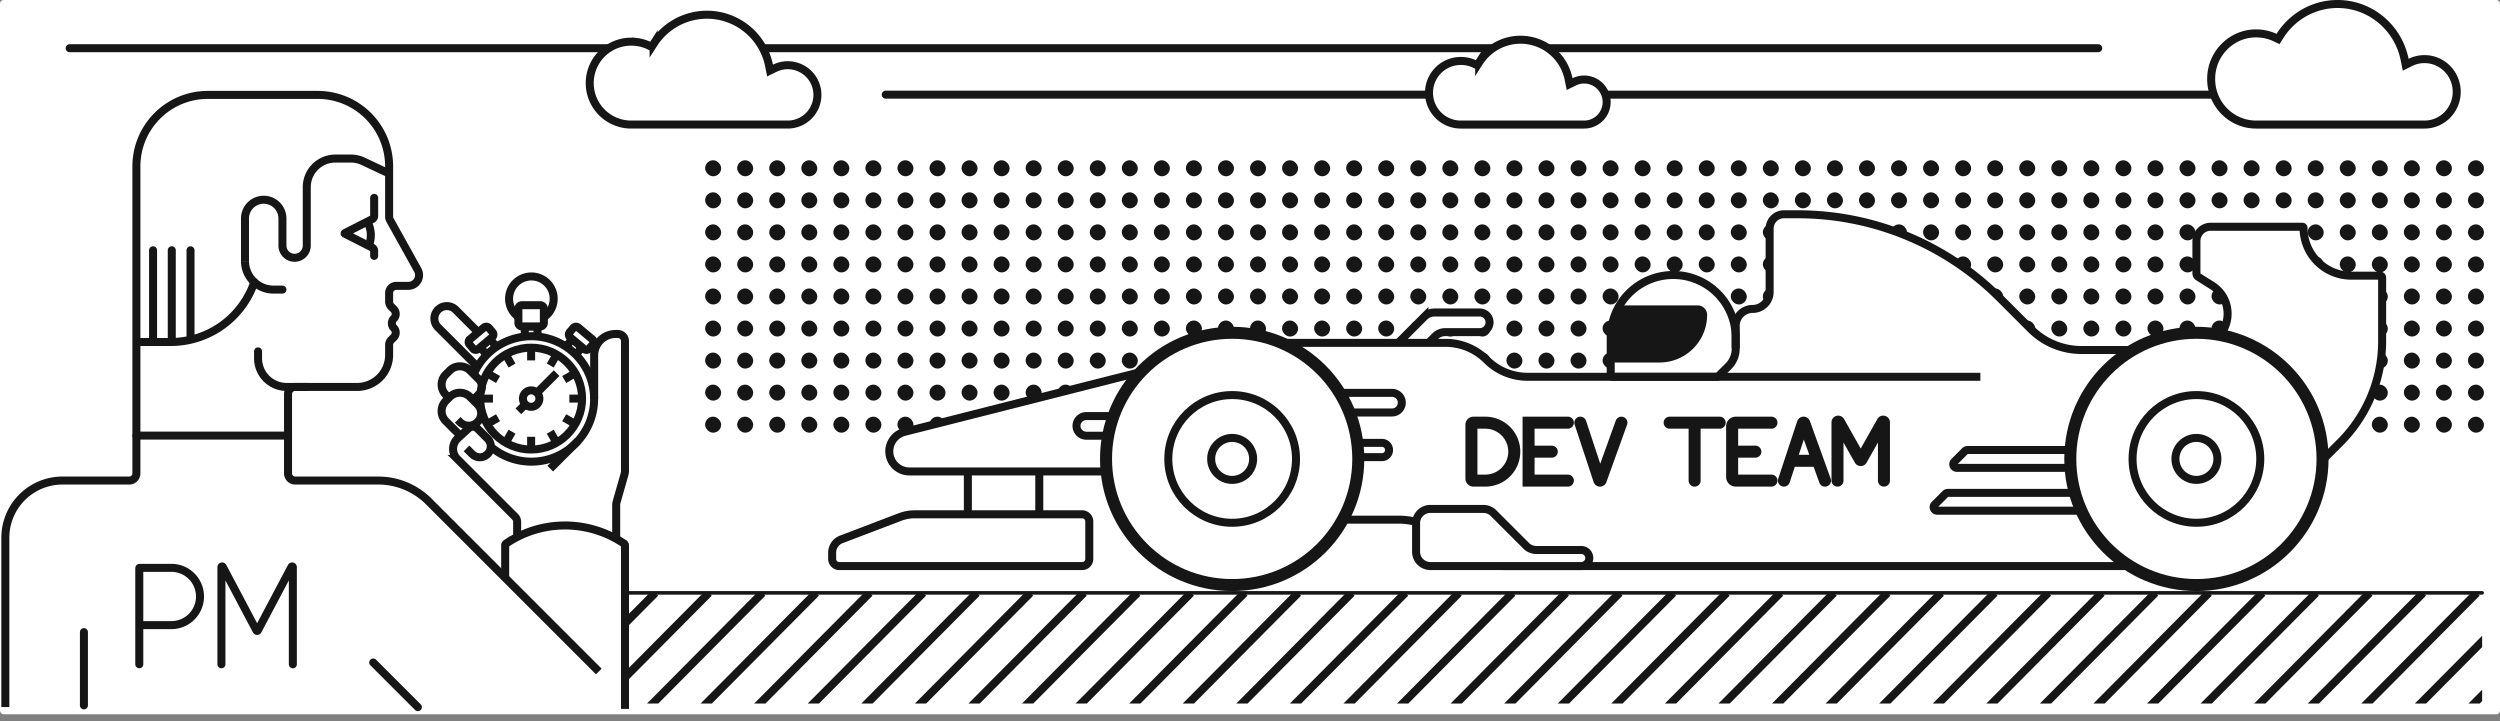 <svg width="312" height="90" fill="none" xmlns="http://www.w3.org/2000/svg"><rect width="100%" height="100%" fill="#808080" stroke="none"/><rect width="312" height="89.143" rx=".446" fill="#fff"/><g clip-path="url(#a)" stroke="#161616"><path d="M61.732 73.988 3.344 132.823M68.416 73.988l-58.389 58.835M75.103 73.988l-58.388 58.835M81.787 73.988l-58.389 58.835M88.475 73.988l-58.39 58.835M95.158 73.988 36.77 132.823M101.846 73.988l-58.389 58.835M108.533 73.988l-58.389 58.835M115.217 73.988l-58.389 58.835M121.904 73.988l-58.388 58.835M128.588 73.988l-58.389 58.835M135.275 73.988l-58.388 58.835M141.959 73.988 83.57 132.823M148.646 73.988l-58.388 58.835M155.33 73.988l-58.389 58.835M162.017 73.988l-58.388 58.835M168.701 73.988l-58.389 58.835M175.389 73.988 117 132.823M182.076 73.988l-58.388 58.835M188.76 73.988l-58.389 58.835M195.447 73.988l-58.388 58.835M202.131 73.988l-58.389 58.835M208.818 73.988l-58.388 58.835M215.502 73.988l-58.389 58.835M222.189 73.988l-58.388 58.835M228.873 73.988l-58.389 58.835M235.56 73.988l-58.388 58.835M242.244 73.988l-58.389 58.835M248.932 73.988l-58.389 58.835M255.619 73.988l-58.389 58.835M262.303 73.988l-58.389 58.835M268.99 73.988l-58.388 58.835M275.674 73.988l-58.389 58.835M282.361 73.988l-58.388 58.835M289.045 73.988l-58.389 58.835M295.732 73.988l-58.388 58.835M302.416 73.988l-58.389 58.835M309.103 73.988l-58.388 58.835M315.787 73.988l-58.389 58.835M322.475 73.988l-58.389 58.835M329.158 73.988l-58.388 58.835M335.846 73.988l-58.389 58.835M342.533 73.988l-58.388 58.835M349.217 73.988l-58.389 58.835M355.904 73.988l-58.388 58.835M362.588 73.988l-58.389 58.835"/></g><g clip-path="url(#b)" fill="#161616"><rect x="88" y="20" width="2" height="2" rx="1"/><rect x="92" y="20" width="2" height="2" rx="1"/><rect x="96" y="20" width="2" height="2" rx="1"/><rect x="100" y="20" width="2" height="2" rx="1"/><rect x="104" y="20" width="2" height="2" rx="1"/><rect x="108" y="20" width="2" height="2" rx="1"/><rect x="112" y="20" width="2" height="2" rx="1"/><rect x="116" y="20" width="2" height="2" rx="1"/><rect x="120" y="20" width="2" height="2" rx="1"/><rect x="124" y="20" width="2" height="2" rx="1"/><rect x="128" y="20" width="2" height="2" rx="1"/><rect x="132" y="20" width="2" height="2" rx="1"/><rect x="136" y="20" width="2" height="2" rx="1"/><rect x="140" y="20" width="2" height="2" rx="1"/><rect x="144" y="20" width="2" height="2" rx="1"/><rect x="148" y="20" width="2" height="2" rx="1"/><rect x="152" y="20" width="2" height="2" rx="1"/><rect x="156" y="20" width="2" height="2" rx="1"/><rect x="160" y="20" width="2" height="2" rx="1"/><rect x="164" y="20" width="2" height="2" rx="1"/><rect x="168" y="20" width="2" height="2" rx="1"/><rect x="172" y="20" width="2" height="2" rx="1"/><rect x="176" y="20" width="2" height="2" rx="1"/><rect x="180" y="20" width="2" height="2" rx="1"/><rect x="184" y="20" width="2" height="2" rx="1"/><rect x="188" y="20" width="2" height="2" rx="1"/><rect x="192" y="20" width="2" height="2" rx="1"/><rect x="196" y="20" width="2" height="2" rx="1"/><rect x="200" y="20" width="2" height="2" rx="1"/><rect x="204" y="20" width="2" height="2" rx="1"/><rect x="208" y="20" width="2" height="2" rx="1"/><rect x="212" y="20" width="2" height="2" rx="1"/><rect x="216" y="20" width="2" height="2" rx="1"/><rect x="220" y="20" width="2" height="2" rx="1"/><rect x="224" y="20" width="2" height="2" rx="1"/><rect x="228" y="20" width="2" height="2" rx="1"/><rect x="232" y="20" width="2" height="2" rx="1"/><rect x="236" y="20" width="2" height="2" rx="1"/><rect x="240" y="20" width="2" height="2" rx="1"/><rect x="244" y="20" width="2" height="2" rx="1"/><rect x="248" y="20" width="2" height="2" rx="1"/><rect x="252" y="20" width="2" height="2" rx="1"/><rect x="256" y="20" width="2" height="2" rx="1"/><rect x="260" y="20" width="2" height="2" rx="1"/><rect x="264" y="20" width="2" height="2" rx="1"/><rect x="268" y="20" width="2" height="2" rx="1"/><rect x="272" y="20" width="2" height="2" rx="1"/><rect x="276" y="20" width="2" height="2" rx="1"/><rect x="280" y="20" width="2" height="2" rx="1"/><rect x="284" y="20" width="2" height="2" rx="1"/><rect x="288" y="20" width="2" height="2" rx="1"/><rect x="292" y="20" width="2" height="2" rx="1"/><rect x="296" y="20" width="2" height="2" rx="1"/><rect x="300" y="20" width="2" height="2" rx="1"/><rect x="304" y="20" width="2" height="2" rx="1"/><rect x="308" y="20" width="2" height="2" rx="1"/><rect x="88" y="24" width="2" height="2" rx="1"/><rect x="92" y="24" width="2" height="2" rx="1"/><rect x="96" y="24" width="2" height="2" rx="1"/><rect x="100" y="24" width="2" height="2" rx="1"/><rect x="104" y="24" width="2" height="2" rx="1"/><rect x="108" y="24" width="2" height="2" rx="1"/><rect x="112" y="24" width="2" height="2" rx="1"/><rect x="116" y="24" width="2" height="2" rx="1"/><rect x="120" y="24" width="2" height="2" rx="1"/><rect x="124" y="24" width="2" height="2" rx="1"/><rect x="128" y="24" width="2" height="2" rx="1"/><rect x="132" y="24" width="2" height="2" rx="1"/><rect x="136" y="24" width="2" height="2" rx="1"/><rect x="140" y="24" width="2" height="2" rx="1"/><rect x="144" y="24" width="2" height="2" rx="1"/><rect x="148" y="24" width="2" height="2" rx="1"/><rect x="152" y="24" width="2" height="2" rx="1"/><rect x="156" y="24" width="2" height="2" rx="1"/><rect x="160" y="24" width="2" height="2" rx="1"/><rect x="164" y="24" width="2" height="2" rx="1"/><rect x="168" y="24" width="2" height="2" rx="1"/><rect x="172" y="24" width="2" height="2" rx="1"/><rect x="176" y="24" width="2" height="2" rx="1"/><rect x="180" y="24" width="2" height="2" rx="1"/><rect x="184" y="24" width="2" height="2" rx="1"/><rect x="188" y="24" width="2" height="2" rx="1"/><rect x="192" y="24" width="2" height="2" rx="1"/><rect x="196" y="24" width="2" height="2" rx="1"/><rect x="200" y="24" width="2" height="2" rx="1"/><rect x="204" y="24" width="2" height="2" rx="1"/><rect x="208" y="24" width="2" height="2" rx="1"/><rect x="212" y="24" width="2" height="2" rx="1"/><rect x="216" y="24" width="2" height="2" rx="1"/><rect x="220" y="24" width="2" height="2" rx="1"/><rect x="224" y="24" width="2" height="2" rx="1"/><rect x="228" y="24" width="2" height="2" rx="1"/><rect x="232" y="24" width="2" height="2" rx="1"/><rect x="236" y="24" width="2" height="2" rx="1"/><rect x="240" y="24" width="2" height="2" rx="1"/><rect x="244" y="24" width="2" height="2" rx="1"/><rect x="248" y="24" width="2" height="2" rx="1"/><rect x="252" y="24" width="2" height="2" rx="1"/><rect x="256" y="24" width="2" height="2" rx="1"/><rect x="260" y="24" width="2" height="2" rx="1"/><rect x="264" y="24" width="2" height="2" rx="1"/><rect x="268" y="24" width="2" height="2" rx="1"/><rect x="272" y="24" width="2" height="2" rx="1"/><rect x="276" y="24" width="2" height="2" rx="1"/><rect x="280" y="24" width="2" height="2" rx="1"/><rect x="284" y="24" width="2" height="2" rx="1"/><rect x="288" y="24" width="2" height="2" rx="1"/><rect x="292" y="24" width="2" height="2" rx="1"/><rect x="296" y="24" width="2" height="2" rx="1"/><rect x="300" y="24" width="2" height="2" rx="1"/><rect x="304" y="24" width="2" height="2" rx="1"/><rect x="308" y="24" width="2" height="2" rx="1"/><rect x="88" y="28" width="2" height="2" rx="1"/><rect x="92" y="28" width="2" height="2" rx="1"/><rect x="96" y="28" width="2" height="2" rx="1"/><rect x="100" y="28" width="2" height="2" rx="1"/><rect x="104" y="28" width="2" height="2" rx="1"/><rect x="108" y="28" width="2" height="2" rx="1"/><rect x="112" y="28" width="2" height="2" rx="1"/><rect x="116" y="28" width="2" height="2" rx="1"/><rect x="120" y="28" width="2" height="2" rx="1"/><rect x="124" y="28" width="2" height="2" rx="1"/><rect x="128" y="28" width="2" height="2" rx="1"/><rect x="132" y="28" width="2" height="2" rx="1"/><rect x="136" y="28" width="2" height="2" rx="1"/><rect x="140" y="28" width="2" height="2" rx="1"/><rect x="144" y="28" width="2" height="2" rx="1"/><rect x="148" y="28" width="2" height="2" rx="1"/><rect x="152" y="28" width="2" height="2" rx="1"/><rect x="156" y="28" width="2" height="2" rx="1"/><rect x="160" y="28" width="2" height="2" rx="1"/><rect x="164" y="28" width="2" height="2" rx="1"/><rect x="168" y="28" width="2" height="2" rx="1"/><rect x="172" y="28" width="2" height="2" rx="1"/><rect x="176" y="28" width="2" height="2" rx="1"/><rect x="180" y="28" width="2" height="2" rx="1"/><rect x="184" y="28" width="2" height="2" rx="1"/><rect x="188" y="28" width="2" height="2" rx="1"/><rect x="192" y="28" width="2" height="2" rx="1"/><rect x="196" y="28" width="2" height="2" rx="1"/><rect x="200" y="28" width="2" height="2" rx="1"/><rect x="204" y="28" width="2" height="2" rx="1"/><rect x="208" y="28" width="2" height="2" rx="1"/><rect x="212" y="28" width="2" height="2" rx="1"/><rect x="216" y="28" width="2" height="2" rx="1"/><rect x="220" y="28" width="2" height="2" rx="1"/><rect x="224" y="28" width="2" height="2" rx="1"/><rect x="228" y="28" width="2" height="2" rx="1"/><rect x="232" y="28" width="2" height="2" rx="1"/><rect x="236" y="28" width="2" height="2" rx="1"/><rect x="240" y="28" width="2" height="2" rx="1"/><rect x="244" y="28" width="2" height="2" rx="1"/><rect x="248" y="28" width="2" height="2" rx="1"/><rect x="252" y="28" width="2" height="2" rx="1"/><rect x="256" y="28" width="2" height="2" rx="1"/><rect x="260" y="28" width="2" height="2" rx="1"/><rect x="264" y="28" width="2" height="2" rx="1"/><rect x="268" y="28" width="2" height="2" rx="1"/><rect x="272" y="28" width="2" height="2" rx="1"/><rect x="276" y="28" width="2" height="2" rx="1"/><rect x="280" y="28" width="2" height="2" rx="1"/><rect x="284" y="28" width="2" height="2" rx="1"/><rect x="288" y="28" width="2" height="2" rx="1"/><rect x="292" y="28" width="2" height="2" rx="1"/><rect x="296" y="28" width="2" height="2" rx="1"/><rect x="300" y="28" width="2" height="2" rx="1"/><rect x="304" y="28" width="2" height="2" rx="1"/><rect x="308" y="28" width="2" height="2" rx="1"/><rect x="88" y="32" width="2" height="2" rx="1"/><rect x="92" y="32" width="2" height="2" rx="1"/><rect x="96" y="32" width="2" height="2" rx="1"/><rect x="100" y="32" width="2" height="2" rx="1"/><rect x="104" y="32" width="2" height="2" rx="1"/><rect x="108" y="32" width="2" height="2" rx="1"/><rect x="112" y="32" width="2" height="2" rx="1"/><rect x="116" y="32" width="2" height="2" rx="1"/><rect x="120" y="32" width="2" height="2" rx="1"/><rect x="124" y="32" width="2" height="2" rx="1"/><rect x="128" y="32" width="2" height="2" rx="1"/><rect x="132" y="32" width="2" height="2" rx="1"/><rect x="136" y="32" width="2" height="2" rx="1"/><rect x="140" y="32" width="2" height="2" rx="1"/><rect x="144" y="32" width="2" height="2" rx="1"/><rect x="148" y="32" width="2" height="2" rx="1"/><rect x="152" y="32" width="2" height="2" rx="1"/><rect x="156" y="32" width="2" height="2" rx="1"/><rect x="160" y="32" width="2" height="2" rx="1"/><rect x="164" y="32" width="2" height="2" rx="1"/><rect x="168" y="32" width="2" height="2" rx="1"/><rect x="172" y="32" width="2" height="2" rx="1"/><rect x="176" y="32" width="2" height="2" rx="1"/><rect x="180" y="32" width="2" height="2" rx="1"/><rect x="184" y="32" width="2" height="2" rx="1"/><rect x="188" y="32" width="2" height="2" rx="1"/><rect x="192" y="32" width="2" height="2" rx="1"/><rect x="196" y="32" width="2" height="2" rx="1"/><rect x="200" y="32" width="2" height="2" rx="1"/><rect x="204" y="32" width="2" height="2" rx="1"/><rect x="208" y="32" width="2" height="2" rx="1"/><rect x="212" y="32" width="2" height="2" rx="1"/><rect x="216" y="32" width="2" height="2" rx="1"/><rect x="220" y="32" width="2" height="2" rx="1"/><rect x="224" y="32" width="2" height="2" rx="1"/><rect x="228" y="32" width="2" height="2" rx="1"/><rect x="232" y="32" width="2" height="2" rx="1"/><rect x="236" y="32" width="2" height="2" rx="1"/><rect x="240" y="32" width="2" height="2" rx="1"/><rect x="244" y="32" width="2" height="2" rx="1"/><rect x="248" y="32" width="2" height="2" rx="1"/><rect x="252" y="32" width="2" height="2" rx="1"/><rect x="256" y="32" width="2" height="2" rx="1"/><rect x="260" y="32" width="2" height="2" rx="1"/><rect x="264" y="32" width="2" height="2" rx="1"/><rect x="268" y="32" width="2" height="2" rx="1"/><rect x="272" y="32" width="2" height="2" rx="1"/><rect x="276" y="32" width="2" height="2" rx="1"/><rect x="280" y="32" width="2" height="2" rx="1"/><rect x="284" y="32" width="2" height="2" rx="1"/><rect x="288" y="32" width="2" height="2" rx="1"/><rect x="292" y="32" width="2" height="2" rx="1"/><rect x="296" y="32" width="2" height="2" rx="1"/><rect x="300" y="32" width="2" height="2" rx="1"/><rect x="304" y="32" width="2" height="2" rx="1"/><rect x="308" y="32" width="2" height="2" rx="1"/><rect x="88" y="36" width="2" height="2" rx="1"/><rect x="92" y="36" width="2" height="2" rx="1"/><rect x="96" y="36" width="2" height="2" rx="1"/><rect x="100" y="36" width="2" height="2" rx="1"/><rect x="104" y="36" width="2" height="2" rx="1"/><rect x="108" y="36" width="2" height="2" rx="1"/><rect x="112" y="36" width="2" height="2" rx="1"/><rect x="116" y="36" width="2" height="2" rx="1"/><rect x="120" y="36" width="2" height="2" rx="1"/><rect x="124" y="36" width="2" height="2" rx="1"/><rect x="128" y="36" width="2" height="2" rx="1"/><rect x="132" y="36" width="2" height="2" rx="1"/><rect x="136" y="36" width="2" height="2" rx="1"/><rect x="140" y="36" width="2" height="2" rx="1"/><rect x="144" y="36" width="2" height="2" rx="1"/><rect x="148" y="36" width="2" height="2" rx="1"/><rect x="152" y="36" width="2" height="2" rx="1"/><rect x="156" y="36" width="2" height="2" rx="1"/><rect x="160" y="36" width="2" height="2" rx="1"/><rect x="164" y="36" width="2" height="2" rx="1"/><rect x="168" y="36" width="2" height="2" rx="1"/><rect x="172" y="36" width="2" height="2" rx="1"/><rect x="176" y="36" width="2" height="2" rx="1"/><rect x="180" y="36" width="2" height="2" rx="1"/><rect x="184" y="36" width="2" height="2" rx="1"/><rect x="188" y="36" width="2" height="2" rx="1"/><rect x="192" y="36" width="2" height="2" rx="1"/><rect x="196" y="36" width="2" height="2" rx="1"/><rect x="200" y="36" width="2" height="2" rx="1"/><rect x="204" y="36" width="2" height="2" rx="1"/><rect x="208" y="36" width="2" height="2" rx="1"/><rect x="212" y="36" width="2" height="2" rx="1"/><rect x="216" y="36" width="2" height="2" rx="1"/><rect x="220" y="36" width="2" height="2" rx="1"/><rect x="224" y="36" width="2" height="2" rx="1"/><rect x="228" y="36" width="2" height="2" rx="1"/><rect x="232" y="36" width="2" height="2" rx="1"/><rect x="236" y="36" width="2" height="2" rx="1"/><rect x="240" y="36" width="2" height="2" rx="1"/><rect x="244" y="36" width="2" height="2" rx="1"/><rect x="248" y="36" width="2" height="2" rx="1"/><rect x="252" y="36" width="2" height="2" rx="1"/><rect x="256" y="36" width="2" height="2" rx="1"/><rect x="260" y="36" width="2" height="2" rx="1"/><rect x="264" y="36" width="2" height="2" rx="1"/><rect x="268" y="36" width="2" height="2" rx="1"/><rect x="272" y="36" width="2" height="2" rx="1"/><rect x="276" y="36" width="2" height="2" rx="1"/><rect x="280" y="36" width="2" height="2" rx="1"/><rect x="284" y="36" width="2" height="2" rx="1"/><rect x="288" y="36" width="2" height="2" rx="1"/><rect x="292" y="36" width="2" height="2" rx="1"/><rect x="296" y="36" width="2" height="2" rx="1"/><rect x="300" y="36" width="2" height="2" rx="1"/><rect x="304" y="36" width="2" height="2" rx="1"/><rect x="308" y="36" width="2" height="2" rx="1"/><rect x="88" y="40" width="2" height="2" rx="1"/><rect x="92" y="40" width="2" height="2" rx="1"/><rect x="96" y="40" width="2" height="2" rx="1"/><rect x="100" y="40" width="2" height="2" rx="1"/><rect x="104" y="40" width="2" height="2" rx="1"/><rect x="108" y="40" width="2" height="2" rx="1"/><rect x="112" y="40" width="2" height="2" rx="1"/><rect x="116" y="40" width="2" height="2" rx="1"/><rect x="120" y="40" width="2" height="2" rx="1"/><rect x="124" y="40" width="2" height="2" rx="1"/><rect x="128" y="40" width="2" height="2" rx="1"/><rect x="132" y="40" width="2" height="2" rx="1"/><rect x="136" y="40" width="2" height="2" rx="1"/><rect x="140" y="40" width="2" height="2" rx="1"/><rect x="144" y="40" width="2" height="2" rx="1"/><rect x="148" y="40" width="2" height="2" rx="1"/><rect x="152" y="40" width="2" height="2" rx="1"/><rect x="156" y="40" width="2" height="2" rx="1"/><rect x="160" y="40" width="2" height="2" rx="1"/><rect x="164" y="40" width="2" height="2" rx="1"/><rect x="168" y="40" width="2" height="2" rx="1"/><rect x="172" y="40" width="2" height="2" rx="1"/><rect x="176" y="40" width="2" height="2" rx="1"/><rect x="180" y="40" width="2" height="2" rx="1"/><rect x="184" y="40" width="2" height="2" rx="1"/><rect x="188" y="40" width="2" height="2" rx="1"/><rect x="192" y="40" width="2" height="2" rx="1"/><rect x="196" y="40" width="2" height="2" rx="1"/><rect x="200" y="40" width="2" height="2" rx="1"/><rect x="204" y="40" width="2" height="2" rx="1"/><rect x="208" y="40" width="2" height="2" rx="1"/><rect x="212" y="40" width="2" height="2" rx="1"/><rect x="216" y="40" width="2" height="2" rx="1"/><rect x="220" y="40" width="2" height="2" rx="1"/><rect x="224" y="40" width="2" height="2" rx="1"/><rect x="228" y="40" width="2" height="2" rx="1"/><rect x="232" y="40" width="2" height="2" rx="1"/><rect x="236" y="40" width="2" height="2" rx="1"/><rect x="240" y="40" width="2" height="2" rx="1"/><rect x="244" y="40" width="2" height="2" rx="1"/><rect x="248" y="40" width="2" height="2" rx="1"/><rect x="252" y="40" width="2" height="2" rx="1"/><rect x="256" y="40" width="2" height="2" rx="1"/><rect x="260" y="40" width="2" height="2" rx="1"/><rect x="264" y="40" width="2" height="2" rx="1"/><rect x="268" y="40" width="2" height="2" rx="1"/><rect x="272" y="40" width="2" height="2" rx="1"/><rect x="276" y="40" width="2" height="2" rx="1"/><rect x="280" y="40" width="2" height="2" rx="1"/><rect x="284" y="40" width="2" height="2" rx="1"/><rect x="288" y="40" width="2" height="2" rx="1"/><rect x="292" y="40" width="2" height="2" rx="1"/><rect x="296" y="40" width="2" height="2" rx="1"/><rect x="300" y="40" width="2" height="2" rx="1"/><rect x="304" y="40" width="2" height="2" rx="1"/><rect x="308" y="40" width="2" height="2" rx="1"/><rect x="88" y="44" width="2" height="2" rx="1"/><rect x="92" y="44" width="2" height="2" rx="1"/><rect x="96" y="44" width="2" height="2" rx="1"/><rect x="100" y="44" width="2" height="2" rx="1"/><rect x="104" y="44" width="2" height="2" rx="1"/><rect x="108" y="44" width="2" height="2" rx="1"/><rect x="112" y="44" width="2" height="2" rx="1"/><rect x="116" y="44" width="2" height="2" rx="1"/><rect x="120" y="44" width="2" height="2" rx="1"/><rect x="124" y="44" width="2" height="2" rx="1"/><rect x="128" y="44" width="2" height="2" rx="1"/><rect x="132" y="44" width="2" height="2" rx="1"/><rect x="136" y="44" width="2" height="2" rx="1"/><rect x="140" y="44" width="2" height="2" rx="1"/><rect x="144" y="44" width="2" height="2" rx="1"/><rect x="148" y="44" width="2" height="2" rx="1"/><rect x="152" y="44" width="2" height="2" rx="1"/><rect x="156" y="44" width="2" height="2" rx="1"/><rect x="160" y="44" width="2" height="2" rx="1"/><rect x="164" y="44" width="2" height="2" rx="1"/><rect x="168" y="44" width="2" height="2" rx="1"/><rect x="172" y="44" width="2" height="2" rx="1"/><rect x="176" y="44" width="2" height="2" rx="1"/><rect x="180" y="44" width="2" height="2" rx="1"/><rect x="184" y="44" width="2" height="2" rx="1"/><rect x="188" y="44" width="2" height="2" rx="1"/><rect x="192" y="44" width="2" height="2" rx="1"/><rect x="196" y="44" width="2" height="2" rx="1"/><rect x="200" y="44" width="2" height="2" rx="1"/><rect x="204" y="44" width="2" height="2" rx="1"/><rect x="208" y="44" width="2" height="2" rx="1"/><rect x="212" y="44" width="2" height="2" rx="1"/><rect x="216" y="44" width="2" height="2" rx="1"/><rect x="220" y="44" width="2" height="2" rx="1"/><rect x="224" y="44" width="2" height="2" rx="1"/><rect x="228" y="44" width="2" height="2" rx="1"/><rect x="232" y="44" width="2" height="2" rx="1"/><rect x="236" y="44" width="2" height="2" rx="1"/><rect x="240" y="44" width="2" height="2" rx="1"/><rect x="244" y="44" width="2" height="2" rx="1"/><rect x="248" y="44" width="2" height="2" rx="1"/><rect x="252" y="44" width="2" height="2" rx="1"/><rect x="256" y="44" width="2" height="2" rx="1"/><rect x="260" y="44" width="2" height="2" rx="1"/><rect x="264" y="44" width="2" height="2" rx="1"/><rect x="268" y="44" width="2" height="2" rx="1"/><rect x="272" y="44" width="2" height="2" rx="1"/><rect x="276" y="44" width="2" height="2" rx="1"/><rect x="280" y="44" width="2" height="2" rx="1"/><rect x="284" y="44" width="2" height="2" rx="1"/><rect x="288" y="44" width="2" height="2" rx="1"/><rect x="292" y="44" width="2" height="2" rx="1"/><rect x="296" y="44" width="2" height="2" rx="1"/><rect x="300" y="44" width="2" height="2" rx="1"/><rect x="304" y="44" width="2" height="2" rx="1"/><rect x="308" y="44" width="2" height="2" rx="1"/><rect x="88" y="48" width="2" height="2" rx="1"/><rect x="92" y="48" width="2" height="2" rx="1"/><rect x="96" y="48" width="2" height="2" rx="1"/><rect x="100" y="48" width="2" height="2" rx="1"/><rect x="104" y="48" width="2" height="2" rx="1"/><rect x="108" y="48" width="2" height="2" rx="1"/><rect x="112" y="48" width="2" height="2" rx="1"/><rect x="116" y="48" width="2" height="2" rx="1"/><rect x="120" y="48" width="2" height="2" rx="1"/><rect x="124" y="48" width="2" height="2" rx="1"/><rect x="128" y="48" width="2" height="2" rx="1"/><rect x="132" y="48" width="2" height="2" rx="1"/><rect x="136" y="48" width="2" height="2" rx="1"/><rect x="140" y="48" width="2" height="2" rx="1"/><rect x="144" y="48" width="2" height="2" rx="1"/><rect x="148" y="48" width="2" height="2" rx="1"/><rect x="152" y="48" width="2" height="2" rx="1"/><rect x="156" y="48" width="2" height="2" rx="1"/><rect x="160" y="48" width="2" height="2" rx="1"/><rect x="164" y="48" width="2" height="2" rx="1"/><rect x="168" y="48" width="2" height="2" rx="1"/><rect x="172" y="48" width="2" height="2" rx="1"/><rect x="176" y="48" width="2" height="2" rx="1"/><rect x="180" y="48" width="2" height="2" rx="1"/><rect x="184" y="48" width="2" height="2" rx="1"/><rect x="188" y="48" width="2" height="2" rx="1"/><rect x="192" y="48" width="2" height="2" rx="1"/><rect x="196" y="48" width="2" height="2" rx="1"/><rect x="200" y="48" width="2" height="2" rx="1"/><rect x="204" y="48" width="2" height="2" rx="1"/><rect x="208" y="48" width="2" height="2" rx="1"/><rect x="212" y="48" width="2" height="2" rx="1"/><rect x="216" y="48" width="2" height="2" rx="1"/><rect x="220" y="48" width="2" height="2" rx="1"/><rect x="224" y="48" width="2" height="2" rx="1"/><rect x="228" y="48" width="2" height="2" rx="1"/><rect x="232" y="48" width="2" height="2" rx="1"/><rect x="236" y="48" width="2" height="2" rx="1"/><rect x="240" y="48" width="2" height="2" rx="1"/><rect x="244" y="48" width="2" height="2" rx="1"/><rect x="248" y="48" width="2" height="2" rx="1"/><rect x="252" y="48" width="2" height="2" rx="1"/><rect x="256" y="48" width="2" height="2" rx="1"/><rect x="260" y="48" width="2" height="2" rx="1"/><rect x="264" y="48" width="2" height="2" rx="1"/><rect x="268" y="48" width="2" height="2" rx="1"/><rect x="272" y="48" width="2" height="2" rx="1"/><rect x="276" y="48" width="2" height="2" rx="1"/><rect x="280" y="48" width="2" height="2" rx="1"/><rect x="284" y="48" width="2" height="2" rx="1"/><rect x="288" y="48" width="2" height="2" rx="1"/><rect x="292" y="48" width="2" height="2" rx="1"/><rect x="296" y="48" width="2" height="2" rx="1"/><rect x="300" y="48" width="2" height="2" rx="1"/><rect x="304" y="48" width="2" height="2" rx="1"/><rect x="308" y="48" width="2" height="2" rx="1"/><rect x="88" y="52" width="2" height="2" rx="1"/><rect x="92" y="52" width="2" height="2" rx="1"/><rect x="96" y="52" width="2" height="2" rx="1"/><rect x="100" y="52" width="2" height="2" rx="1"/><rect x="104" y="52" width="2" height="2" rx="1"/><rect x="108" y="52" width="2" height="2" rx="1"/><rect x="112" y="52" width="2" height="2" rx="1"/><rect x="116" y="52" width="2" height="2" rx="1"/><rect x="120" y="52" width="2" height="2" rx="1"/><rect x="124" y="52" width="2" height="2" rx="1"/><rect x="128" y="52" width="2" height="2" rx="1"/><rect x="132" y="52" width="2" height="2" rx="1"/><rect x="136" y="52" width="2" height="2" rx="1"/><rect x="140" y="52" width="2" height="2" rx="1"/><rect x="144" y="52" width="2" height="2" rx="1"/><rect x="148" y="52" width="2" height="2" rx="1"/><rect x="152" y="52" width="2" height="2" rx="1"/><rect x="156" y="52" width="2" height="2" rx="1"/><rect x="160" y="52" width="2" height="2" rx="1"/><rect x="164" y="52" width="2" height="2" rx="1"/><rect x="168" y="52" width="2" height="2" rx="1"/><rect x="172" y="52" width="2" height="2" rx="1"/><rect x="176" y="52" width="2" height="2" rx="1"/><rect x="180" y="52" width="2" height="2" rx="1"/><rect x="184" y="52" width="2" height="2" rx="1"/><rect x="188" y="52" width="2" height="2" rx="1"/><rect x="192" y="52" width="2" height="2" rx="1"/><rect x="196" y="52" width="2" height="2" rx="1"/><rect x="200" y="52" width="2" height="2" rx="1"/><rect x="204" y="52" width="2" height="2" rx="1"/><rect x="208" y="52" width="2" height="2" rx="1"/><rect x="212" y="52" width="2" height="2" rx="1"/><rect x="216" y="52" width="2" height="2" rx="1"/><rect x="220" y="52" width="2" height="2" rx="1"/><rect x="224" y="52" width="2" height="2" rx="1"/><rect x="228" y="52" width="2" height="2" rx="1"/><rect x="232" y="52" width="2" height="2" rx="1"/><rect x="236" y="52" width="2" height="2" rx="1"/><rect x="240" y="52" width="2" height="2" rx="1"/><rect x="244" y="52" width="2" height="2" rx="1"/><rect x="248" y="52" width="2" height="2" rx="1"/><rect x="252" y="52" width="2" height="2" rx="1"/><rect x="256" y="52" width="2" height="2" rx="1"/><rect x="260" y="52" width="2" height="2" rx="1"/><rect x="264" y="52" width="2" height="2" rx="1"/><rect x="268" y="52" width="2" height="2" rx="1"/><rect x="272" y="52" width="2" height="2" rx="1"/><rect x="276" y="52" width="2" height="2" rx="1"/><rect x="280" y="52" width="2" height="2" rx="1"/><rect x="284" y="52" width="2" height="2" rx="1"/><rect x="288" y="52" width="2" height="2" rx="1"/><rect x="292" y="52" width="2" height="2" rx="1"/><rect x="296" y="52" width="2" height="2" rx="1"/><rect x="300" y="52" width="2" height="2" rx="1"/><rect x="304" y="52" width="2" height="2" rx="1"/><rect x="308" y="52" width="2" height="2" rx="1"/></g><path d="M8.691 6.016h253.166M110.539 11.813h186.977" stroke="#161616" stroke-linecap="round"/><path d="m300.1 7.44.128.642.586-.292a3.935 3.935 0 0 1 1.764-.413c2.214 0 4.021 1.822 4.021 4.084 0 2.263-1.807 4.085-4.021 4.085h-21.022c-3.087 0-5.603-2.54-5.603-5.69 0-3.148 2.516-5.688 5.603-5.688.22 0 .438.013.653.036.096.011.193.026.293.043.492.082.96.228 1.397.432l.399.187.235-.373C286.054 2.088 288.71.5 291.728.5c4.129 0 7.582 2.976 8.372 6.94ZM95.975 8.166l.128.635.582-.286a3.703 3.703 0 1 1 1.627 7.03H78.771a5.173 5.173 0 1 1 0-10.347c.203 0 .404.012.604.033a5.024 5.024 0 0 1 1.561.433l.396.182.235-.366a7.908 7.908 0 0 1 14.408 2.686ZM195.76 9.859l.129.636.582-.286a2.81 2.81 0 1 1 1.235 5.337H182.31a3.97 3.97 0 1 1 0-7.94c.155 0 .31.009.464.025.067.008.136.018.207.03h.001c.349.058.68.16.989.302l.396.183.235-.367a6.124 6.124 0 0 1 11.158 2.08Z" fill="#fff" stroke="#161616"/><path d="M63.2 68.304v1.855c0 .795-.96 1.192-1.522.63l-9.582-9.582a3.566 3.566 0 0 0-2.522-1.044H36.99a.891.891 0 0 1-.891-.892v-9.898c0-.492.4-.892.891-.892h7.737a3.988 3.988 0 0 0 3.988-3.988v-1.25c0-.236.094-.463.261-.63l.323-.323a.826.826 0 0 0 0-1.168.826.826 0 0 1 0-1.168.826.826 0 0 0 0-1.168l-.323-.323a.891.891 0 0 1-.261-.63v-1.076c0-.492.4-.892.891-.892h1.51a1.337 1.337 0 0 0 1.168-1.986l-3.457-6.222a.891.891 0 0 1-.112-.433v-6.275a8.914 8.914 0 0 0-8.914-8.914H26.089a8.914 8.914 0 0 0-8.914 8.914v38.322c0 .493-.4.892-.891.892H8.02c-.492 0-.891.399-.891.891v26.253c0 .492.399.891.891.891h69.007c.493 0 .892-.399.892-.891V68.329a.346.346 0 0 0-.203-.315l-.553-.251a16.01 16.01 0 0 0-13.786.255.32.32 0 0 0-.177.286Z" fill="#fff"/><path d="m74.729 83.802-21.22-21.22a8.915 8.915 0 0 0-6.303-2.61H36.837a.891.891 0 0 1-.89-.892v-9.899c0-.492.398-.891.89-.891h7.737a3.988 3.988 0 0 0 3.988-3.988v-1.25c0-.236.094-.463.261-.63l.323-.323a.826.826 0 0 0 0-1.168.826.826 0 0 1 0-1.168.826.826 0 0 0 0-1.169l-.323-.323a.891.891 0 0 1-.26-.63v-1.076c0-.492.398-.891.89-.891h1.51a1.337 1.337 0 0 0 1.168-1.986l-3.457-6.223a.892.892 0 0 1-.112-.433v-6.274a8.914 8.914 0 0 0-8.914-8.914H25.936a8.914 8.914 0 0 0-8.914 8.914V59.08c0 .492-.4.892-.891.892H7.799a7.131 7.131 0 0 0-7.131 7.13v21.139" stroke="#161616"/><path d="m52.15 88.251-5.572-5.571M10.473 78.89v9.138M27.633 82.902v-12.12c0-.093.124-.124.168-.042l4.21 7.957a.09.09 0 0 0 .158 0l4.21-7.957c.044-.082.168-.051.168.041v12.121M17.383 82.901v-4.885m0 0v-7.104c0-.025.02-.045.044-.045h3.967a3.573 3.573 0 0 1 3.566 3.575v0a3.573 3.573 0 0 1-3.566 3.574h-4.011ZM35.947 54.363H17.023" stroke="#161616" stroke-linecap="round"/><path d="M63.047 72.12v-4.067c0-.087.043-.168.115-.217a13.11 13.11 0 0 1 14.39-.206l.32.203c.08.05.127.138.127.231v20.41" stroke="#161616"/><path d="M46.695 24.695v2.26a.446.446 0 0 1-.244.396l-3.416 1.736a.045.045 0 0 0 0 .08l3.416 1.735c.15.076.244.23.244.397v.639M32.207 43.852v.873a3.566 3.566 0 0 0 3.566 3.566h2.508" stroke="#161616" stroke-linecap="round"/><path d="M35.247 36.643a.5.5 0 1 0 0-1v1Zm10.066-16.515-.213.453.213-.453Zm3.464 1.078-3.25-1.53-.427.905 3.25 1.53.427-.905Zm-4.982-1.917H41.85v1h1.945v-1Zm-6.011 4.066v.406h1v-.406h-1Zm0 .406v6.892h1V23.76h-1Zm-2.037 6.892v-3.388h-1v3.388h1Zm-5.673-3.388v5.312h1v-5.312h-1Zm4.066 9.378h1.107v-1H34.14v1Zm-4.066-4.066a4.066 4.066 0 0 0 4.066 4.066v-1a3.066 3.066 0 0 1-3.066-3.066h-1Zm2.836-8.148a2.836 2.836 0 0 0-2.836 2.836h1c0-1.014.822-1.836 1.836-1.836v-1Zm3.855 7.242a1.019 1.019 0 0 1-1.018-1.018h-1c0 1.115.904 2.018 2.018 2.018v-1Zm1.019-1.018c0 .562-.456 1.018-1.019 1.018v1a2.019 2.019 0 0 0 2.019-2.018h-1Zm4.066-11.364a4.066 4.066 0 0 0-4.066 4.066h1a3.066 3.066 0 0 1 3.066-3.066v-1Zm-6.103 7.976a2.836 2.836 0 0 0-2.837-2.836v1c1.015 0 1.837.822 1.837 1.836h1Zm9.78-7.589a4.066 4.066 0 0 0-1.732-.387v1c.451 0 .897.1 1.305.292l.426-.905Z" fill="#161616"/><path d="M23.777 42.344V31.237M21.438 42.45V31.234M19.102 42.45V31.234M31.739 35.207v0a11.034 11.034 0 0 1-10.445 7.476h-4.04" stroke="#161616" stroke-linecap="round"/><path d="m45.758 27.496.053.094c.555.97.62 2.15.18 3.177M68.672 58.487l3.444-3.444M76.9 67.227v-4.146c0-.165.022-.33.068-.49l.962-3.365c.045-.16.068-.324.068-.49V42.571c0-.492-.399-.891-.891-.891h-.28a2.674 2.674 0 0 0-2.675 2.674v5.39M64.54 66.951v-1.828a.892.892 0 0 0-.26-.63l-7.213-7.213a1.783 1.783 0 0 1 .056-2.575l1.35-1.239a.811.811 0 0 1 1.123.025l1.236 1.236a1.36 1.36 0 1 1-1.923 1.923l-.687-.687" stroke="#161616"/><path d="m57.397 54.317-1.761-1.761a1.783 1.783 0 0 1 0-2.521l.5-.5a1.783 1.783 0 0 1 2.521 0l.937.936a1.554 1.554 0 1 1-2.198 2.198l-.274-.275" stroke="#161616"/><path d="m56.023 49.647-.387-.388a1.783 1.783 0 0 1 0-2.521l.5-.5a1.783 1.783 0 0 1 2.521 0l1.09 1.09a1.337 1.337 0 0 1 0 1.89l-.702.703M61.596 43.386l-4.73-4.729a1.554 1.554 0 0 0-2.198 2.198l4.916 4.915" stroke="#161616"/><path d="m61.152 42.316.852 1.015-1.218 1.022-.851-1.015 1.217-1.022Z" fill="#fff"/><path d="M59.047 46.875a7.832 7.832 0 0 1 15.099 2.911 7.829 7.829 0 0 1-12.862 5.997" stroke="#161616"/><path d="M65.492 42.063v-1.325h1.59v1.325" stroke="#161616"/><circle cx="66.316" cy="37.285" r="2.785" stroke="#161616"/><path d="M67.428 40.739h-2.287a.446.446 0 0 1-.446-.446v-1.757c0-.247.2-.446.446-.446h2.287c.246 0 .446.2.446.446v1.757c0 .246-.2.446-.446.446Z" fill="#fff" stroke="#161616"/><path d="m70.567 43.331.851-1.015 1.217 1.022-.85 1.015" stroke="#161616"/><path d="m72.904 43.564-1.752-1.47a.446.446 0 0 1-.055-.628l.449-.535a.446.446 0 0 1 .627-.055l1.753 1.47c.188.159.213.44.055.629l-.45.534a.446.446 0 0 1-.627.055Z" fill="#fff" stroke="#161616"/><path d="m62.004 43.331-.852-1.015-1.217 1.022.851 1.015" stroke="#161616"/><path d="m59.666 43.564 1.753-1.47a.446.446 0 0 0 .054-.628l-.448-.535a.446.446 0 0 0-.628-.055l-1.752 1.47a.446.446 0 0 0-.055.629l.448.534c.159.189.44.213.628.055Z" fill="#fff" stroke="#161616"/><circle cx="66.287" cy="49.744" r="6.357" stroke="#161616"/><circle cx="66.288" cy="49.745" r="1.03" stroke="#161616"/><path d="m66.816 49.215 2.65-2.649M65.755 50.273l-1.06 1.06M71.055 49.746h1.324M60.195 49.746h1.325M70.414 47.363l1.147-.662M61.008 52.793l1.147-.662M68.668 45.617l.662-1.147M63.238 55.023l.663-1.147M62.156 47.363l-1.147-.662M71.563 52.793l-1.148-.662M63.902 45.617l-.662-1.147M69.332 55.023l-.662-1.147M66.285 44.977v-1.325M66.285 55.836V54.51" stroke="#161616"/><path d="M259.392 43.902h.46c1.224 0 2.381.29 3.404.806a.472.472 0 0 0 .508-.051 16.42 16.42 0 0 1 10.35-3.652c1.092 0 2.158.106 3.19.308a.423.423 0 0 0 .471-.225c.8-1.731.319-3.954-1.504-5.101l-1.908-1.202a.532.532 0 0 1-.249-.45v-4.027c0-.985.799-1.783 1.783-1.783h11.44a.15.15 0 0 1 .149.149 5.955 5.955 0 0 0 5.955 5.955h3.611a.24.24 0 0 1 .24.239v7.945c0 4.732-1.881 9.27-5.229 12.614l-1.331 1.329a.454.454 0 0 0-.131.331c.003.136.005.273.005.41 0 9.107-7.384 16.49-16.492 16.49a16.417 16.417 0 0 1-9.537-3.035.451.451 0 0 0-.261-.084h-85.807a1.783 1.783 0 0 1-1.783-1.783v-3.566a.206.206 0 0 0-.153-.205 8.915 8.915 0 0 0-2.058-.24h-5.821a.454.454 0 0 0-.398.24c-2.785 5.164-8.245 8.674-14.524 8.674-8.444 0-15.405-6.345-16.376-14.527a.456.456 0 0 0-.449-.405h-6.798c-.246 0-.446.2-.446.446v4.457c0 .246.2.446.446.446h4.903c.492 0 .891.399.891.891v4.68a.891.891 0 0 1-.891.892h-30.309a.891.891 0 0 1-.891-.892V69.2c0-.74.456-1.403 1.148-1.666l7.292-2.778a5.348 5.348 0 0 1 1.904-.35h6.147c.246 0 .446-.2.446-.446v-4.457c0-.246-.2-.446-.446-.446h-6.853a2.507 2.507 0 0 1-.616-4.936l28.061-7.114a.45.45 0 0 0 .234-.147 16.456 16.456 0 0 1 12.603-5.854c2.817 0 5.469.706 7.788 1.951.066.036.14.055.214.055h12.539a.446.446 0 0 0 .315-.131l3.136-3.136a1.78 1.78 0 0 1 1.26-.522h5.613a1.226 1.226 0 1 1 0 2.451h-4.276c-.472 0-.926.188-1.26.523l-.054.054a.446.446 0 0 0 .315.76h1.055a7.23 7.23 0 0 1 5.112 2.118 7.227 7.227 0 0 0 5.111 2.117h10.586a.209.209 0 0 1-.209-.208V42.24c0-.478.05-.946.145-1.401a7.802 7.802 0 0 1 15.455 1.502v-1.449c0-1.169.948-2.117 2.117-2.117 1.17 0 2.118-.948 2.118-2.117v-7.911c0-.985.798-1.783 1.782-1.783h1.722a35.658 35.658 0 0 1 25.214 10.444l4.139 4.14a8.036 8.036 0 0 0 5.683 2.353Z" fill="#fff"/><path d="m288.652 58.61 3.41-3.407a17.83 17.83 0 0 0 5.228-12.614v-7.945a.24.24 0 0 0-.239-.24h-3.611a5.955 5.955 0 0 1-5.955-5.954.15.15 0 0 0-.149-.15h-11.44c-.985 0-1.783.799-1.783 1.784v4.027c0 .183.094.353.249.45l1.701 1.071c2.704 1.703 2.558 5.692-.264 7.192M267.429 43.68h-7.674a8.914 8.914 0 0 1-6.303-2.612l-3.883-3.882a35.656 35.656 0 0 0-25.213-10.444h-1.722c-.984 0-1.783.798-1.783 1.783v7.912c0 1.169-.947 2.117-2.117 2.117a2.117 2.117 0 0 0-2.117 2.117v2.785M247.149 47.023H190.64a7.227 7.227 0 0 1-5.111-2.117 7.229 7.229 0 0 0-5.111-2.117h-20.406M265.201 70.646h-77.349a8.912 8.912 0 0 1-5.838-2.178l-1.66-1.439a8.916 8.916 0 0 0-5.838-2.177h-6.481" stroke="#161616"/><path d="M197.341 70.643h-18.832a1.783 1.783 0 0 1-1.782-1.783v-3.565c0-.985.798-1.783 1.782-1.783h6.616c.473 0 .927.188 1.261.522l4.081 4.081c.335.335.788.522 1.261.522h5.613a1.003 1.003 0 1 1 0 2.006Z" fill="#fff" stroke="#161616"/><path d="M104.743 70.647h30.309c.492 0 .891-.4.891-.892v-4.68a.891.891 0 0 0-.891-.891h-20.856c-.651 0-1.296.118-1.904.35L105 67.312a1.782 1.782 0 0 0-1.148 1.666v.777c0 .492.399.892.891.892ZM120.789 64.18v-5.348M129.703 64.18v-5.348M137.95 58.836h-24.459a2.507 2.507 0 0 1-.616-4.937l29.755-7.544M258.068 56.16H245.55a.445.445 0 0 0-.315.13l-1.337 1.338a.446.446 0 0 0 .315.76h13.855M258.516 61.508h-15.415a.443.443 0 0 0-.315.13l-1.338 1.337c-.28.281-.082.761.316.761h17.643" stroke="#161616"/><path d="M183.633 59.725v-6.72c0-.141.114-.255.255-.255h1.479a3.614 3.614 0 0 1 0 7.23h-1.479a.255.255 0 0 1-.255-.255Z" stroke="#161616" stroke-width="1.5"/><path d="M195.668 52.75h-4.902v7.23h4.902M193.663 56.367h-2.897M221.075 52.75h-4.457c-.247 0-.446.2-.446.446v6.338c0 .246.199.445.446.445h4.457M219.069 56.367h-2.897M197.227 52.75l2.37 7.174a.09.09 0 0 0 .169.003l2.586-7.177M222.633 59.98l2.37-7.174a.09.09 0 0 1 .169-.002l2.587 7.176M223.523 57.508h3.343M229.32 59.98v-7.27c0-.092.122-.123.167-.044l2.653 4.704c.034.06.121.06.155 0l2.653-4.704c.045-.08.167-.047.167.044v7.27M211.488 59.98v-7.23M208.371 52.75h6.24" stroke="#161616" stroke-width="1.5" stroke-linecap="round"/><path d="m174.496 42.789 3.266-3.267a1.784 1.784 0 0 1 1.261-.522h5.613a1.226 1.226 0 1 1 0 2.451h-4.276a1.78 1.78 0 0 0-1.26.523l-.815.815M215.717 45.693l-1.224 1.224a.362.362 0 0 1-.256.106h-13.013a.208.208 0 0 1-.208-.208V42.12a7.8 7.8 0 1 1 15.6 0v1.404a3.07 3.07 0 0 1-.899 2.17Z" stroke="#161616"/><path d="M201.016 45.24v-3.22c0-1.42.436-2.753 1.203-3.91h9.642c.657 0 1.189.532 1.189 1.188a5.943 5.943 0 0 1-5.943 5.943h-6.091Z" fill="#161616"/><path d="M138.84 51.926h-3.231a1.226 1.226 0 1 0 0 2.451h2.562M167.367 49.027h6.352a1.225 1.225 0 0 1 0 2.452h-5.238M169.371 55.27h3.12a.892.892 0 0 1 0 1.783h-2.451" stroke="#161616"/><circle cx="274.113" cy="57.273" r="15.741" fill="#fff" stroke="#161616" stroke-width="1.5"/><circle cx="274.113" cy="57.273" r="7.969" fill="#fff" stroke="#161616"/><circle cx="274.112" cy="57.272" r="2.62" fill="#fff" stroke="#161616"/><circle cx="153.773" cy="57.273" r="15.741" fill="#fff" stroke="#161616" stroke-width="1.5"/><circle cx="153.773" cy="57.273" r="7.969" fill="#fff" stroke="#161616"/><circle cx="153.772" cy="57.272" r="2.62" fill="#fff" stroke="#161616"/><path d="M78 73.988h231.771" stroke="#161616" stroke-width=".446" stroke-linecap="round"/><defs><clipPath id="a"><path fill="#fff" transform="translate(56.16 73.988)" d="M0 0h253.611v13.817H0z"/></clipPath><clipPath id="b"><path fill="#fff" transform="translate(88 20)" d="M0 0h224v34H0z"/></clipPath></defs></svg>